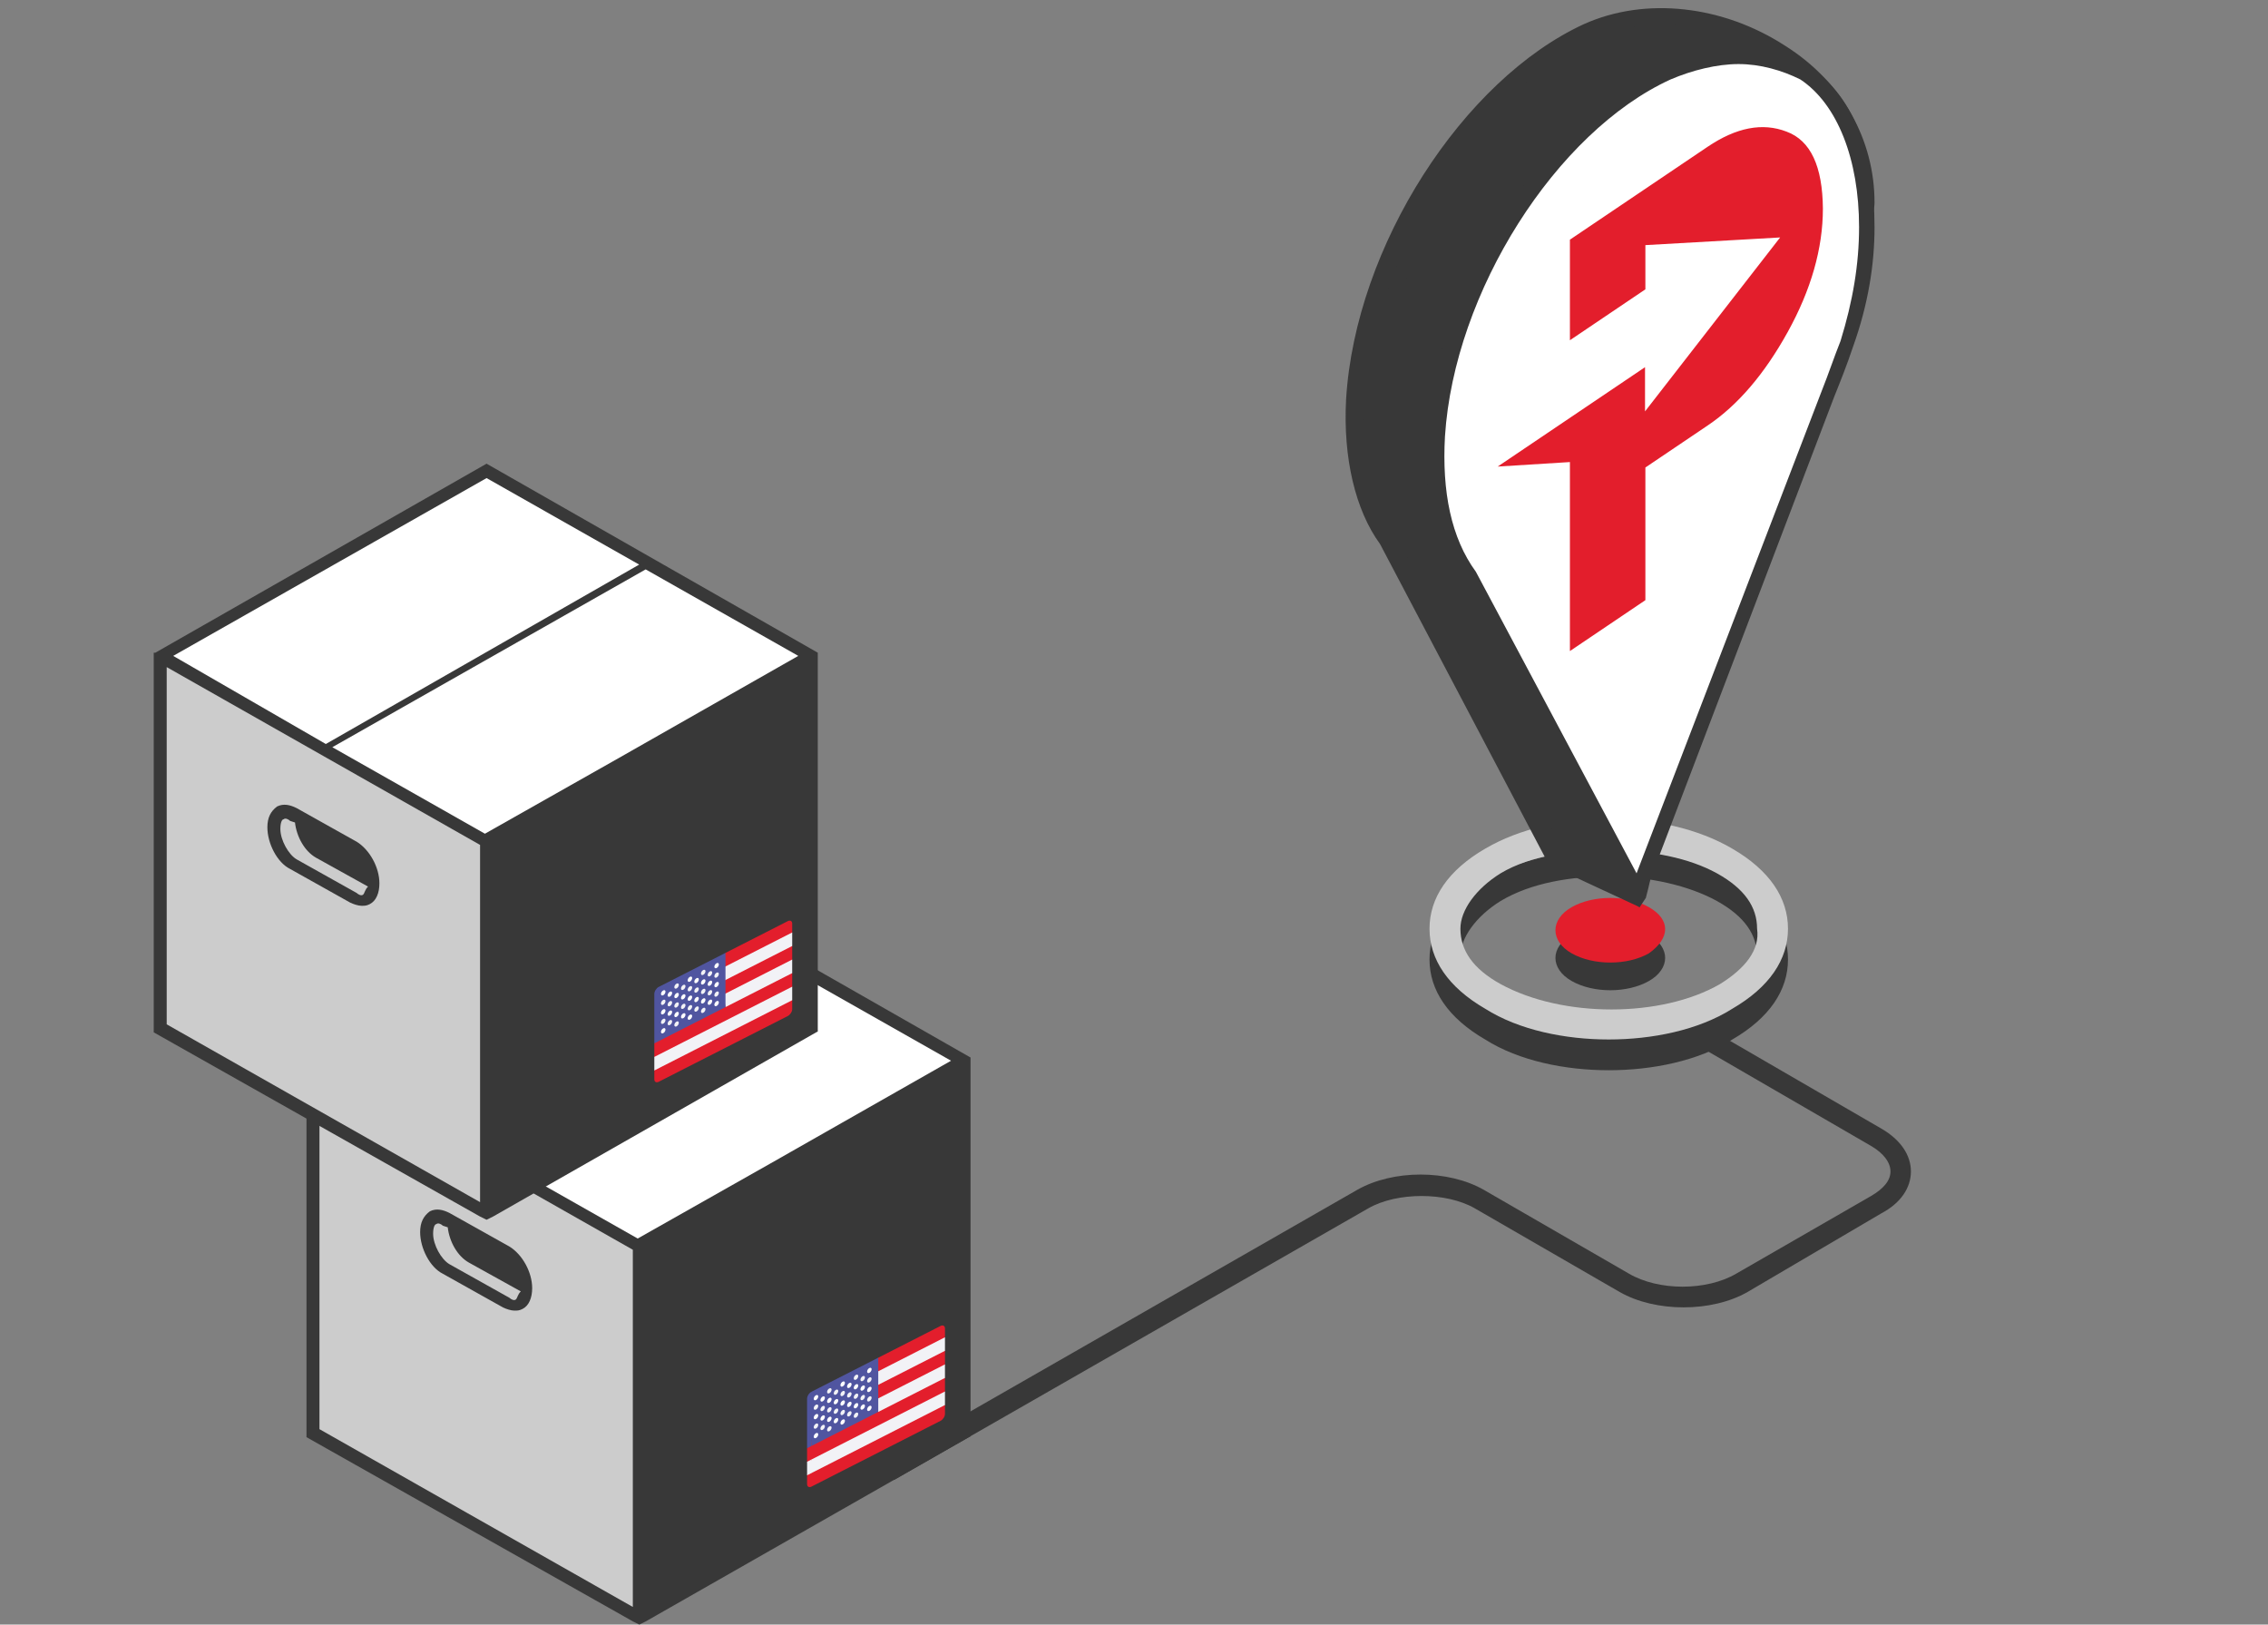 <svg width="222" height="159" fill="none" xmlns="http://www.w3.org/2000/svg"><rect width="100%" height="100%" fill="#808080" stroke="none"/><g clip-path="url(#a)"><path d="m94.365 103.813-31.784-18.03-31.944 18.03v36.373l31.944 18.187v-36.216l31.784-18.344Z" fill="#fff"/><path d="m30.637 140.03 31.944 18.186V122l-31.944-18.187v36.217Z" fill="#CCC"/><path d="M95 103.5 62.58 85l-32.421 18.5H30v37.157l31.944 18.029.636.314.635-.314 31.626-18.029.318-.157v-36.216L95 103.5ZM62.58 86.411l14.938 8.466-30.672 17.559-14.939-8.622L62.58 86.411Zm-.636 70.864L31.27 139.873v-34.962l30.673 17.403v34.961Zm13.508-43.428-13.032 7.369-14.938-8.466 30.672-17.403 14.939 8.467-17.64 10.033Z" fill="#383838"/><g clip-path="url(#b)"><path d="m92.061 129.775-6.095 3.106-6.73 8.394v4.128l12.825-6.535.436-.494v-.863l-.284-.143v-.815l.284-.368v-1.326l-.255-.131v-.834l.255-.362v-1.326l-.255-.111v-.731l.255-.485v-.862c0-.256-.195-.365-.436-.242Z" fill="#E31E2C"/><path d="m85.758 134.314 6.74-3.434v1.326l-6.74 3.434v-1.326ZM85.748 136.971l.218 1.216 6.531-3.328v-1.327l-6.749 3.439Z" fill="#F2F2F6"/><path d="M79.435 143.637v-2.364l-.435.463v1.327l.184.073v.872l-.184.381v.862c0 .257.195.365.435.243l12.627-6.434c.24-.123.436-.43.436-.686l-11.756 5.99c-.722.367-1.307.042-1.307-.727Z" fill="#E31E2C"/><path d="m85.967 132.881-6.532 3.328-.277.605.277 4.7 6.532-3.327v-5.306Z" fill="#5055A0"/><path d="M79.435 136.209c-.24.122-.435.429-.435.686v4.841l.435-.222v-5.305Z" fill="#5055A0"/><path d="M79.873 137.021c-.12.061-.219.007-.219-.121s.097-.281.217-.342l.002-.002c.12-.061.218-.006.218.122a.427.427 0 0 1-.218.343ZM79.873 138.878c-.12.061-.219.007-.219-.121s.097-.281.217-.342l.002-.002c.12-.061.218-.007.218.122a.427.427 0 0 1-.218.343ZM79.873 140.735c-.12.061-.219.007-.219-.121s.097-.281.217-.343l.002-.001c.12-.061.218-.007.218.122a.427.427 0 0 1-.218.343Z" fill="#fff"/><path d="M79.873 137.949c-.12.062-.219.008-.219-.12s.097-.281.217-.343l.002-.001c.12-.061.218-.007.218.121a.424.424 0 0 1-.218.343ZM79.873 139.806c-.12.062-.219.008-.219-.12s.097-.281.217-.343l.002-.001c.12-.061.218-.007.218.121a.424.424 0 0 1-.218.343Z" fill="#F2F2F6"/><path d="M85.098 134.359c-.12.061-.22.007-.22-.121s.097-.281.218-.343l.002-.001c.12-.061.217-.007.217.122a.427.427 0 0 1-.217.343ZM85.098 136.216c-.12.061-.22.007-.22-.121s.097-.281.218-.343l.002-.001c.12-.061.217-.007.217.122a.427.427 0 0 1-.217.343ZM85.098 138.073c-.12.061-.22.007-.22-.121s.097-.281.218-.343l.002-.001c.12-.061.217-.007.217.121a.428.428 0 0 1-.217.344Z" fill="#fff"/><path d="M85.098 135.287c-.12.061-.22.007-.22-.121s.097-.281.218-.342l.002-.001c.12-.062.217-.007.217.121a.426.426 0 0 1-.217.343ZM85.098 137.144c-.12.061-.22.007-.22-.121s.097-.281.218-.342l.002-.001c.12-.062.217-.007.217.121a.427.427 0 0 1-.217.343ZM81.18 136.355c-.12.062-.22.008-.22-.12 0-.129.097-.282.218-.343l.002-.001c.12-.061.217-.007.217.121a.426.426 0 0 1-.217.343ZM81.18 138.212c-.12.061-.22.008-.22-.121 0-.128.097-.281.218-.342l.002-.001c.12-.061.217-.007.217.121a.426.426 0 0 1-.217.343ZM81.18 140.069c-.12.061-.22.008-.22-.121 0-.128.097-.281.218-.342l.002-.001c.12-.061.217-.007.217.121a.426.426 0 0 1-.217.343Z" fill="#F2F2F6"/><path d="M81.18 137.284c-.12.061-.22.007-.22-.121s.097-.281.218-.342l.002-.001c.12-.062.217-.007.217.121a.426.426 0 0 1-.217.343ZM81.18 139.141c-.12.061-.22.007-.22-.121s.097-.281.218-.342l.002-.001c.12-.062.217-.007.217.121a.426.426 0 0 1-.217.343ZM80.525 137.152c-.12.061-.218.008-.218-.121 0-.128.096-.281.216-.342l.002-.001c.12-.061.218-.007.218.121a.426.426 0 0 1-.218.343ZM80.525 139.009c-.12.061-.218.008-.218-.121 0-.128.096-.281.216-.342l.002-.001c.12-.062.218-.007.218.121a.426.426 0 0 1-.218.343Z" fill="#fff"/><path d="M80.525 138.081c-.12.061-.218.007-.218-.121s.096-.281.216-.342l.002-.001c.12-.062.218-.007.218.121a.427.427 0 0 1-.218.343ZM80.525 139.938c-.12.061-.218.007-.218-.121s.096-.281.216-.342l.002-.002c.12-.061.218-.006.218.122a.427.427 0 0 1-.218.343Z" fill="#F2F2F6"/><path d="M82.486 135.69c-.12.061-.218.007-.218-.121s.096-.281.216-.342l.002-.002c.12-.061.218-.007.218.122a.427.427 0 0 1-.218.343ZM82.486 137.547c-.12.061-.218.007-.218-.121s.096-.281.216-.343l.002-.001c.12-.061.218-.007.218.122a.427.427 0 0 1-.218.343ZM82.486 139.404c-.12.061-.218.007-.218-.121s.096-.281.216-.343l.002-.001c.12-.061.218-.007.218.121a.427.427 0 0 1-.218.344Z" fill="#fff"/><path d="M82.486 136.618c-.12.061-.218.007-.218-.121s.096-.281.216-.342l.002-.001c.12-.062.218-.007.218.121a.426.426 0 0 1-.218.343ZM82.486 138.475c-.12.061-.218.007-.218-.121s.096-.281.216-.342l.002-.001c.12-.062.218-.007.218.121a.426.426 0 0 1-.218.343ZM81.832 136.487c-.12.061-.219.007-.219-.121s.097-.281.217-.343l.002-.001c.12-.061.218-.007.218.122a.427.427 0 0 1-.218.343ZM81.832 138.343c-.12.062-.219.008-.219-.12s.097-.281.217-.343l.002-.001c.12-.061.218-.007.218.121a.424.424 0 0 1-.218.343Z" fill="#F2F2F6"/><path d="M81.832 137.415c-.12.062-.219.008-.219-.12 0-.129.097-.282.217-.343l.002-.001c.12-.061.218-.007.218.121a.426.426 0 0 1-.218.343ZM81.832 139.272c-.12.062-.219.008-.219-.12 0-.129.097-.282.217-.343l.002-.001c.12-.061.218-.007.218.121a.426.426 0 0 1-.218.343Z" fill="#fff"/><path d="M83.79 135.025c-.121.061-.22.008-.22-.121 0-.128.097-.281.217-.342l.002-.001c.12-.061.218-.007.218.121a.426.426 0 0 1-.218.343ZM83.79 136.882c-.121.061-.22.008-.22-.121 0-.128.097-.281.217-.342l.002-.001c.12-.062.218-.007.218.121a.426.426 0 0 1-.218.343ZM83.79 138.739c-.121.061-.22.008-.22-.121 0-.128.097-.281.217-.342l.002-.001c.12-.062.218-.007.218.121a.426.426 0 0 1-.218.343Z" fill="#F2F2F6"/><path d="M83.79 135.954c-.121.061-.22.007-.22-.121s.097-.281.217-.342l.002-.001c.12-.062.218-.007.218.121a.426.426 0 0 1-.218.343ZM83.79 137.811c-.121.061-.22.007-.22-.121s.097-.281.217-.342l.002-.001c.12-.062.218-.007.218.121a.427.427 0 0 1-.218.343ZM83.137 135.822c-.12.061-.219.008-.219-.121 0-.128.096-.281.217-.342l.002-.001c.12-.062.218-.007.218.121a.426.426 0 0 1-.218.343ZM83.137 137.679c-.12.061-.219.007-.219-.121s.096-.281.217-.342l.002-.001c.12-.062.218-.007.218.121a.426.426 0 0 1-.218.343Z" fill="#fff"/><path d="M83.137 136.751c-.12.061-.219.007-.219-.121s.096-.281.217-.342l.002-.002c.12-.061.218-.007.218.122a.427.427 0 0 1-.218.343ZM83.137 138.608c-.12.061-.219.007-.219-.121s.096-.281.217-.343l.002-.001c.12-.061.218-.007.218.122a.427.427 0 0 1-.218.343ZM84.445 135.156c-.12.061-.218.007-.218-.121s.096-.281.216-.343l.002-.001c.12-.061.218-.007.218.121a.428.428 0 0 1-.218.344ZM84.445 137.012c-.12.062-.218.008-.218-.12s.096-.281.216-.343l.002-.001c.12-.061.218-.007.218.121a.424.424 0 0 1-.218.343Z" fill="#F2F2F6"/><path d="M84.445 136.084c-.12.062-.218.008-.218-.12 0-.129.096-.282.216-.343l.002-.001c.12-.061.218-.007.218.121a.426.426 0 0 1-.218.343ZM84.445 137.941c-.12.061-.218.008-.218-.121 0-.128.096-.281.216-.342l.002-.001c.12-.061.218-.007.218.121a.426.426 0 0 1-.218.343Z" fill="#fff"/><path d="m79.078 143.966.455.151 12.964-6.605v-1.327l-13.063 6.656-.356 1.125Z" fill="#F2F2F6"/><path d="M79 143.063v1.326l.534-.272a1.106 1.106 0 0 1-.099-.481v-.795l-.435.222Z" fill="#F2F2F6"/></g><path d="m49.866 122-5.88-3.292c-.636-.314-1.272-.471-1.907-.157-.636.47-.954 1.097-.954 2.038 0 1.568.953 3.449 2.225 4.076l5.88 3.293c.318.156.795.313 1.113.313.317 0 .476 0 .794-.157.636-.313.954-1.097.954-2.038 0-1.568-.954-3.292-2.225-4.076Zm.636 5.174c-.16.156-.477 0-.636-.157l-5.88-3.292c-.795-.471-1.59-1.882-1.59-2.979 0-.627.16-.941.318-.941.16-.157.477 0 .636.157l.477.157c.159 1.411.953 2.822 2.066 3.449l5.085 2.822c-.318.313-.318.627-.477.784Z" fill="#383838"/></g><g clip-path="url(#c)"><path d="m79.412 64.193-31.785-18.03-31.943 18.03v36.373l31.943 18.187V82.537l31.785-18.344Z" fill="#fff"/><path d="m15.684 100.409 31.943 18.187V82.38L15.684 64.193v36.216Z" fill="#CCC"/><path d="m80.047 63.88-32.42-18.5-32.421 18.5h-.16v37.157l31.945 18.029.635.314.636-.314 31.626-18.029.318-.157V64.664l-.16-.784Zm-32.42-17.09 14.938 8.467-30.672 17.56-14.939-8.624 30.672-17.402Zm-.636 70.865-30.673-17.402V65.291l30.673 17.402v34.962Zm13.508-43.428-13.032 7.369L32.53 73.13 63.2 55.727l14.939 8.466L60.5 74.227Z" fill="#383838"/><g clip-path="url(#d)"><path d="m77.108 90.155-6.095 3.106-6.73 8.394v4.127l12.825-6.534.436-.495v-.862l-.284-.143v-.815l.284-.368v-1.326l-.255-.131v-.834l.255-.362v-1.326l-.255-.11v-.732l.255-.485v-.862c0-.256-.195-.365-.436-.242Z" fill="#E31E2C"/><path d="m70.805 94.694 6.74-3.434v1.326l-6.74 3.434v-1.326ZM70.795 97.351l.218 1.216 6.53-3.328v-1.327l-6.748 3.44Z" fill="#F2F2F6"/><path d="M64.482 104.016v-2.363l-.435.463v1.326l.184.074v.872l-.184.381v.862c0 .256.195.365.435.242L77.11 99.44c.24-.123.436-.43.436-.686l-11.757 5.99c-.72.367-1.306.042-1.306-.728Z" fill="#E31E2C"/><path d="m71.013 93.26-6.53 3.329-.278.605.277 4.7 6.531-3.328v-5.305Z" fill="#5055A0"/><path d="M64.482 96.589c-.24.122-.435.43-.435.686v4.841l.435-.222v-5.305Z" fill="#5055A0"/><path d="M64.92 97.4c-.12.062-.219.008-.219-.12s.097-.281.217-.343h.002c.12-.062.218-.008.218.12a.426.426 0 0 1-.218.344ZM64.92 99.258c-.12.06-.219.007-.219-.121s.097-.281.217-.343h.002c.12-.062.218-.008.218.12a.426.426 0 0 1-.218.344ZM64.92 101.114c-.12.062-.219.008-.219-.12s.097-.281.217-.343l.002-.001c.12-.061.218-.007.218.121a.424.424 0 0 1-.218.343Z" fill="#fff"/><path d="M64.92 98.33c-.12.06-.219.007-.219-.121 0-.129.097-.282.217-.343h.002c.12-.062.218-.008.218.12a.426.426 0 0 1-.218.343ZM64.92 100.186c-.12.062-.219.008-.219-.12 0-.129.097-.282.217-.343l.002-.001c.12-.061.218-.007.218.121a.425.425 0 0 1-.218.343Z" fill="#F2F2F6"/><path d="M70.144 94.739c-.12.06-.218.007-.218-.121s.096-.281.216-.343h.003c.12-.062.217-.008.217.12a.426.426 0 0 1-.218.344ZM70.144 96.596c-.12.06-.218.007-.218-.121s.096-.281.216-.343h.003c.12-.062.217-.008.217.12a.426.426 0 0 1-.218.344ZM70.144 98.452c-.12.062-.218.008-.218-.12s.096-.281.216-.343h.003c.12-.062.217-.008.217.12a.426.426 0 0 1-.218.343Z" fill="#fff"/><path d="M70.144 95.667c-.12.061-.218.007-.218-.12 0-.13.096-.282.216-.343l.003-.001c.12-.062.217-.008.217.12a.426.426 0 0 1-.218.344ZM70.144 97.524c-.12.061-.218.007-.218-.121s.096-.281.216-.343h.003c.12-.062.217-.008.217.12a.426.426 0 0 1-.218.344ZM66.227 96.735c-.12.061-.22.008-.22-.12 0-.129.097-.282.218-.343l.002-.001c.12-.061.217-.007.217.121a.426.426 0 0 1-.217.343ZM66.227 98.592c-.12.061-.22.008-.22-.12 0-.129.097-.282.218-.343l.002-.001c.12-.061.217-.007.217.121a.426.426 0 0 1-.217.343ZM66.227 100.449c-.12.061-.22.007-.22-.121s.097-.281.218-.342l.002-.001c.12-.062.217-.007.217.121a.426.426 0 0 1-.217.343Z" fill="#F2F2F6"/><path d="M66.227 97.664c-.12.061-.22.007-.22-.12 0-.129.097-.282.218-.343l.002-.001c.12-.062.217-.007.217.12a.426.426 0 0 1-.217.344ZM66.227 99.52c-.12.062-.22.008-.22-.12s.097-.281.218-.342l.002-.002c.12-.06.217-.007.217.122a.426.426 0 0 1-.217.343ZM65.572 97.532c-.12.061-.219.008-.219-.12 0-.129.097-.282.217-.343l.002-.001c.12-.062.218-.007.218.12a.426.426 0 0 1-.218.344ZM65.572 99.389c-.12.061-.219.007-.219-.12 0-.129.097-.282.217-.343l.002-.001c.12-.062.218-.007.218.12a.426.426 0 0 1-.218.344Z" fill="#fff"/><path d="M65.572 98.46c-.12.062-.219.008-.219-.12s.097-.281.217-.343h.002c.12-.062.218-.007.218.12a.426.426 0 0 1-.218.344ZM65.572 100.318c-.12.061-.219.007-.219-.121s.097-.281.217-.343h.002c.12-.062.218-.008.218.12a.427.427 0 0 1-.218.344Z" fill="#F2F2F6"/><path d="M67.533 96.07c-.12.06-.219.007-.219-.121s.097-.281.217-.343h.002c.12-.062.218-.008.218.12a.426.426 0 0 1-.218.344ZM67.533 97.927c-.12.06-.219.007-.219-.121s.097-.281.217-.343h.002c.12-.062.218-.008.218.12a.426.426 0 0 1-.218.344ZM67.533 99.783c-.12.062-.219.008-.219-.12s.097-.281.217-.343h.002c.12-.062.218-.008.218.12a.426.426 0 0 1-.218.343Z" fill="#fff"/><path d="M67.533 96.998c-.12.061-.219.007-.219-.12 0-.129.097-.282.217-.343l.002-.001c.12-.062.218-.007.218.12a.426.426 0 0 1-.218.344ZM67.533 98.855c-.12.061-.219.007-.219-.12 0-.13.097-.282.217-.343l.002-.001c.12-.062.218-.008.218.12a.426.426 0 0 1-.218.344ZM66.879 96.866c-.12.062-.219.008-.219-.12s.097-.281.217-.343h.002c.12-.062.218-.008.218.12a.426.426 0 0 1-.218.343ZM66.879 98.723c-.12.062-.219.008-.219-.12s.097-.281.217-.343h.002c.12-.062.218-.008.218.12a.426.426 0 0 1-.218.343Z" fill="#F2F2F6"/><path d="M66.879 97.795c-.12.061-.219.008-.219-.12 0-.129.097-.282.217-.343l.002-.001c.12-.061.218-.007.218.121a.426.426 0 0 1-.218.343ZM66.879 99.652c-.12.061-.219.008-.219-.12 0-.129.097-.282.217-.343l.002-.001c.12-.062.218-.007.218.121a.426.426 0 0 1-.218.343Z" fill="#fff"/><path d="M68.836 95.405c-.12.061-.219.007-.219-.12 0-.129.096-.282.217-.343l.002-.001c.12-.062.218-.007.218.121a.426.426 0 0 1-.218.343ZM68.836 97.262c-.12.061-.219.007-.219-.12 0-.129.096-.282.217-.343l.002-.001c.12-.062.218-.007.218.12a.426.426 0 0 1-.218.344ZM68.836 99.119c-.12.061-.219.007-.219-.12 0-.129.096-.282.217-.343l.002-.001c.12-.062.218-.007.218.12a.426.426 0 0 1-.218.344Z" fill="#F2F2F6"/><path d="M68.836 96.334c-.12.061-.219.007-.219-.12 0-.13.096-.282.217-.343l.002-.001c.12-.062.218-.008.218.12a.426.426 0 0 1-.218.344ZM68.836 98.19c-.12.062-.219.008-.219-.12s.096-.281.217-.342l.002-.002c.12-.06.218-.007.218.122a.426.426 0 0 1-.218.343ZM68.184 96.202c-.12.061-.22.007-.22-.12 0-.129.097-.282.218-.343l.002-.001c.12-.062.217-.007.217.12a.426.426 0 0 1-.217.344ZM68.184 98.059c-.12.061-.22.007-.22-.12 0-.129.097-.282.218-.343l.002-.001c.12-.062.217-.007.217.12a.426.426 0 0 1-.217.344Z" fill="#fff"/><path d="M68.184 97.13c-.12.062-.22.008-.22-.12s.097-.281.218-.343h.002c.12-.062.217-.008.217.12a.426.426 0 0 1-.217.344ZM68.184 98.987c-.12.062-.22.008-.22-.12s.097-.281.218-.343h.002c.12-.062.217-.008.217.12a.426.426 0 0 1-.217.343ZM69.492 95.535c-.12.062-.219.008-.219-.12s.097-.282.217-.343h.002c.12-.062.218-.008.218.12a.426.426 0 0 1-.218.343ZM69.492 97.392c-.12.062-.219.008-.219-.12 0-.129.097-.282.217-.343h.002c.12-.062.218-.008.218.12a.426.426 0 0 1-.218.343Z" fill="#F2F2F6"/><path d="M69.492 96.464c-.12.061-.219.008-.219-.12 0-.129.097-.282.217-.343l.002-.001c.12-.061.218-.007.218.121a.426.426 0 0 1-.218.343ZM69.492 98.321c-.12.061-.219.008-.219-.12 0-.129.097-.282.217-.343l.002-.001c.12-.061.218-.007.218.121a.426.426 0 0 1-.218.343Z" fill="#fff"/><path d="m64.125 104.345.455.152 12.964-6.606v-1.326l-13.063 6.656-.356 1.124Z" fill="#F2F2F6"/><path d="M64.047 103.442v1.327l.534-.272a1.106 1.106 0 0 1-.099-.481v-.795l-.435.221Z" fill="#F2F2F6"/></g><path d="m34.913 82.38-5.88-3.292c-.636-.314-1.272-.47-1.908-.157-.635.47-.953 1.097-.953 2.038 0 1.568.953 3.449 2.225 4.076l5.88 3.293c.318.156.795.313 1.112.313.318 0 .477 0 .795-.157.636-.313.954-1.097.954-2.038 0-1.568-.954-3.292-2.225-4.076Zm.635 5.174c-.159.156-.476 0-.635-.157l-5.88-3.293c-.795-.47-1.59-1.88-1.59-2.978 0-.627.16-.941.318-.941.159-.157.477 0 .636.157l.477.157c.159 1.41.953 2.822 2.066 3.449l5.085 2.822c-.318.313-.318.627-.477.784Z" fill="#383838"/></g><path d="m87.547 144.829 46.4-26.575c2.8-1.6 7.6-1.6 10.4 0l14.2 8.2c3.5 2 9 2 12.5 0l13.1-7.7c1.9-1 2.9-2.5 2.9-4.1 0-1.6-1-3.1-2.9-4.2l-18.8-10.9c-.5-.3-1.2-.3-1.7 0s-.5 1 0 1.3l19.5 11.3c1.2.7 1.9 1.6 1.9 2.5 0 .9-.7 1.7-1.9 2.4l-13.2 7.6c-2.9 1.7-7.6 1.7-10.5 0l-14.2-8.2c-3.5-2-8.9-2-12.4 0l-47.8 27.375 2.5 1ZM161.402 91.496c-2.117-1.205-5.444-1.205-7.562 0-2.117 1.204-2.117 3.312 0 4.517 2.118 1.205 5.445 1.205 7.562 0 2.118-1.205 2.118-3.313 0-4.517Z" fill="#383838"/><path d="M169.57 86.075c-6.655-3.915-17.544-3.915-24.199 0-3.63 2.108-5.445 4.818-5.445 7.83 0 3.011 1.815 5.722 5.445 7.83 3.327 2.108 7.865 3.011 12.099 3.011 4.235 0 8.773-.903 12.1-3.011 3.63-2.108 5.445-4.819 5.445-7.83 0-3.012-1.815-6.023-5.445-7.83Zm-1.21 12.95c-5.747 3.312-15.427 3.312-21.477 0-2.722-1.506-3.932-3.313-3.932-5.421 0-1.807 1.512-3.915 3.932-5.421 3.025-1.807 6.958-2.41 10.587-2.41 3.933 0 7.865.904 10.588 2.41 2.722 1.506 3.932 3.313 3.932 5.42.303 2.109-1.21 3.916-3.63 5.421Z" fill="#383838"/><path d="M161.402 88.785c-2.117-1.204-5.444-1.204-7.562 0-2.117 1.205-2.117 3.313 0 4.518 2.118 1.204 5.445 1.204 7.562 0 2.118-1.506 2.118-3.313 0-4.518Z" fill="#E31E2C"/><path d="M169.57 83.063c-6.655-3.915-17.544-3.915-24.199 0-3.63 2.108-5.445 4.819-5.445 7.83 0 3.012 1.815 5.722 5.445 7.83 3.327 2.108 7.865 3.012 12.099 3.012 4.235 0 8.773-.904 12.1-3.012 3.63-2.108 5.445-4.818 5.445-7.83 0-3.011-1.815-5.722-5.445-7.83Zm-1.21 13.25c-5.747 3.313-15.427 3.313-21.477 0-2.722-1.505-3.932-3.312-3.932-5.42 0-1.807 1.512-3.915 3.932-5.42 3.025-1.808 7.109-2.257 10.739-2.257 3.932 0 7.713.75 10.436 2.256 2.722 1.506 3.932 3.313 3.932 5.421.303 2.108-1.21 3.915-3.63 5.42Z" fill="#CCC"/><path d="M155.354 3.258c-11.495 5.12-21.779 21.08-22.687 35.536-.302 5.722.908 10.54 3.025 13.853l16.335 31.019 7.865 3.915c.605-1.506 12.099-56.014 12.704-57.821 1.21-3.915 9.68-6.325 9.68-9.938.303-13.552-15.729-21.683-26.922-16.564Zm-1.512 34.934c-4.538 2.108-7.865-.602-7.563-6.023.303-5.42 3.933-11.444 8.47-13.552 4.235-2.108 7.563.602 7.563 6.023-.303 5.12-3.933 11.444-8.47 13.552Z" fill="#383838"/><path d="M156.564 5.969c-11.495 5.12-21.478 21.08-22.688 35.837-.302 2.71 0 5.42.605 7.528 13.008 7.83 22.688 7.228 32.972 14.154 3.025-14.756 6.353-29.813 6.655-30.717 1.21-3.915 7.563-6.625 7.563-10.54.302-13.552-13.915-21.382-25.107-16.262Zm-1.21 34.933c-4.538 2.108-7.865-.602-7.563-6.023 0-5.42 3.933-11.444 8.168-13.552 4.235-2.108 7.562.603 7.562 6.023 0 5.12-3.932 11.444-8.167 13.552Z" fill="#383838"/><path d="m160.496 88.785-9.075-4.216v-.301l-16.335-31.019c-2.42-3.312-3.63-8.432-3.327-14.154.907-15.057 11.494-31.32 23.292-36.74 6.05-2.71 13.612-1.807 19.662 2.108 5.747 3.614 8.772 9.336 8.772 15.359 0 2.409-2.722 4.216-5.142 6.023-2.118 1.505-4.235 2.71-4.538 4.216-.302.602-2.42 10.54-4.537 21.08-4.537 20.78-7.865 35.837-8.167 36.74l-.605.904Zm-7.563-5.722 6.655 3.313c.908-4.216 4.84-21.984 7.865-35.536 2.722-12.648 4.537-20.478 4.537-21.382.605-2.108 3.025-3.613 5.143-5.12 2.117-1.505 4.235-3.01 4.537-4.516 0-5.722-2.722-10.54-7.865-14.155-5.445-3.613-12.704-4.216-18.149-1.806-11.193 5.42-21.175 21.08-22.082 35.234-.303 5.42.605 9.938 3.024 13.25l16.335 30.718Zm-2.117-43.366c-.908 0-2.118-.3-2.723-.903-1.815-1.204-3.025-3.915-2.722-6.926.302-5.722 4.235-12.046 9.075-14.456 2.117-1.204 4.235-.903 6.05 0 1.512 1.506 2.722 3.915 2.42 6.927-.303 5.722-4.235 12.347-8.773 14.455-1.21.602-2.117.904-3.327.904Zm6.655-21.08c-.605 0-1.513.301-2.42.602-4.235 2.108-7.563 7.83-7.865 12.95 0 2.409.605 4.517 1.815 5.42 1.21.603 2.722.603 4.537-.3 4.235-2.109 7.563-7.83 7.865-12.95 0-2.41-.605-4.216-2.117-5.12-.605-.602-1.21-.602-1.815-.602Z" fill="#383838"/><path d="M182.579 22.231c.302-13.552-8.47-20.177-19.662-15.359-11.495 5.12-21.477 21.08-22.687 35.837-.303 5.722.907 10.54 3.025 13.853l16.334 31.019 18.755-49.088c.605-1.506 1.21-3.313 1.815-4.818 1.815-3.915 2.42-7.53 2.42-11.444Z" fill="#fff"/><path d="m160.496 88.785-.908-.602-16.637-31.32c-2.42-3.313-3.63-8.432-3.327-14.154.907-14.756 11.495-31.019 23.292-36.44 5.142-2.408 10.285-2.408 13.915 0 4.537 3.012 6.655 8.433 6.655 15.962 0 3.614-.605 7.529-2.118 11.745-.605 1.807-1.21 3.312-1.815 4.818l-19.057 49.991Zm9.68-82.515c-2.118 0-4.538.602-6.655 1.506-11.192 5.12-21.175 20.779-22.082 34.933-.303 5.42.605 9.938 3.025 13.25l15.729 29.513 18.15-47.28c.605-1.506 1.21-3.313 1.815-4.819 1.21-3.915 1.815-7.528 1.815-11.142 0-6.626-2.117-12.046-5.747-14.455-1.815-.904-3.933-1.506-6.05-1.506Z" fill="#383838"/><path d="M174.879 12.884c-2.357-.913-4.924-.412-7.738 1.486l-13.472 9.087V33.3l7.387-4.982V23.99l13.19-.75-13.225 17.023v-4.327L146.6 45.663l7.069-.441V63.72l7.387-4.982V45.755l6.12-4.128c2.919-1.97 5.522-4.998 7.809-9.128 2.286-4.13 3.447-8.18 3.447-12.083-.036-4.134-1.196-6.66-3.553-7.532Z" fill="#E31E2C"/><defs><clipPath id="a"><path fill="#fff" transform="translate(30 85)" d="M0 0h65v74H0z"/></clipPath><clipPath id="b"><path fill="#fff" transform="matrix(.891 -.454 0 1 79 133.877)" d="M0 0h15.149v14.392H0z"/></clipPath><clipPath id="c"><path fill="#fff" transform="translate(15.047 45.38)" d="M0 0h65v74H0z"/></clipPath><clipPath id="d"><path fill="#fff" transform="matrix(.891 -.454 0 1 64.047 94.257)" d="M0 0h15.149v14.392H0z"/></clipPath></defs></svg>